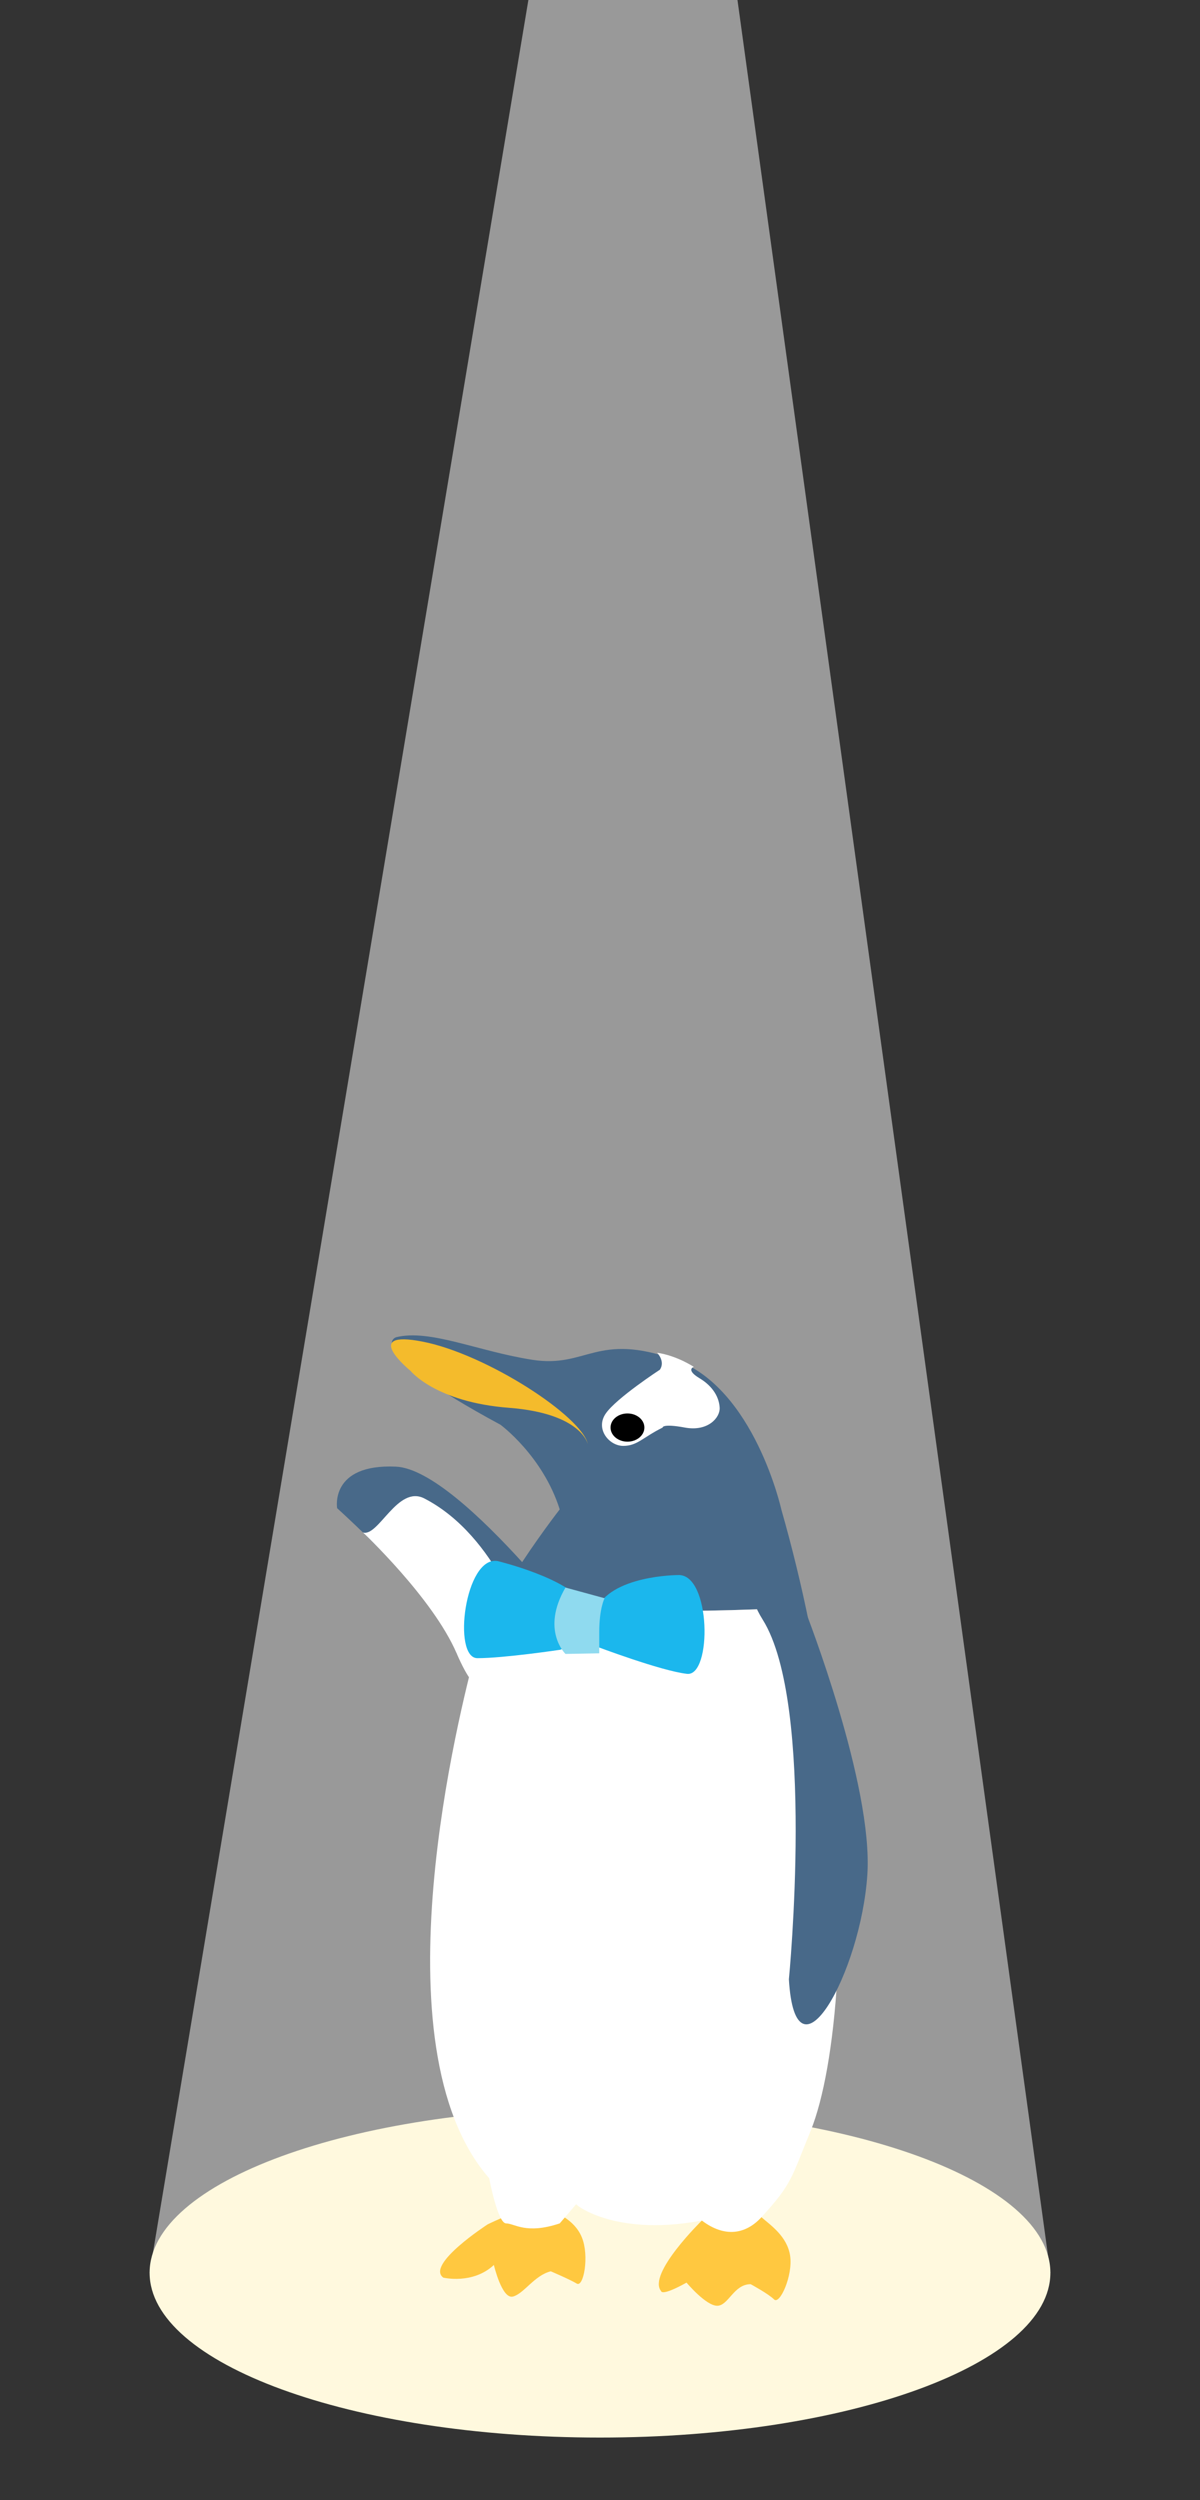 <?xml version="1.0" encoding="utf-8"?>
<!-- Generator: Adobe Illustrator 15.1.0, SVG Export Plug-In . SVG Version: 6.00 Build 0)  -->
<!DOCTYPE svg PUBLIC "-//W3C//DTD SVG 1.1//EN" "http://www.w3.org/Graphics/SVG/1.1/DTD/svg11.dtd">
<svg version="1.1" xmlns="http://www.w3.org/2000/svg" xmlns:xlink="http://www.w3.org/1999/xlink" x="0px" y="0px" width="120px"
	 height="250px" viewBox="0 0 120 250" enable-background="new 0 0 120 250" xml:space="preserve">
<rect x="0" y="0" width="120" height="250" fill="#333333" stroke="none"/>
<g id="レイヤー_1" display="none">
	<g id="パソコンペンギン" display="inline">
		<g id="スポットライト">
			<polygon opacity="0.5" fill="#FFFFFF" enable-background="new    " points="50.023,0 9.16,223.307 110.84,223.307 68.893,0 			
				"/>
			<path fill="#FFF9DE" d="M110.84,223.334c0,10.26-22.736,18.576-50.781,18.576c-28.045,0-50.781-8.316-50.781-18.576
				c0-10.264,22.736-18.58,50.781-18.58C88.104,204.754,110.84,213.07,110.84,223.334"/>
		</g>
		<g id="バンザイペンギンあお">
			<path fill="#FFC840" d="M64.793,217.424c0,0-5.396,5.275-4.01,6.943c0,0,0,0.555,2.502-0.836c0,0,1.906,2.279,3.016,2.279
				c1.113,0,1.629-2.123,3.295-2.123c0,0,1.752,0.942,2.309,1.498c0.556,0.557,1.857-2.33,1.58-4.275
				c-0.276-1.943-1.967-3.053-2.825-3.814C69.799,216.336,64.793,217.424,64.793,217.424"/>
			<path fill="#FFC840" d="M43.715,217.795c0,0-6.119,3.959-4.371,5.244c0,0,2.887,0.703,4.98-1.244c0,0,0.787,3.379,1.867,3.111
				c1.078-0.266,2.115-2.088,3.732-2.488c0,0,1.887,0.803,2.557,1.207c0.674,0.406,1.246-2.711,0.51-4.531
				c-0.736-1.82-2.641-2.49-3.658-3.023C48.315,215.538,43.715,217.795,43.715,217.795"/>
			<path fill="#486989" d="M54.965,162.154c0,0-13.756-18.637-20.287-18.928c-6.531-0.291-5.781,4.088-5.781,4.088
				s11.691,10.543,11.752,14.266C40.664,162.508,54.965,162.154,54.965,162.154"/>
			<path fill="#FFFFFF" d="M43.535,164.111c0,0-2.867-11.607-12.098-14.406c0,0,6.857,6.426,9.211,11.875
				C42.965,166.939,43.535,164.111,43.535,164.111"/>
			<path fill="#486989" d="M69.102,158.758c0,0,13.783-13.947,22.633-14.434c8.851-0.484,13.461,7.795,3.994,8.256
				c0,0-9.899,3.914-11.762,9.928C82.105,168.523,69.102,158.758,69.102,158.758"/>
			<path fill="#486989" d="M72.748,157.156c0,0,3.391,6.41,4.357,12.025c-0.896-6.859-2.338-14.199-4.49-21.748
				c0,0-2.645-11.941-10.422-14.72s-8.697,0.832-14.068,0c-5.373-0.834-10.096-3.055-13.428-2.223c0,0-3.611,1.11,10.277,8.608
				c0,0,4.166,3.058,5.832,8.332c0,0-2.365,3.029-4.611,6.601C46.193,154.039,43.875,158.543,72.748,157.156"/>
			<path fill="#FFFFFF" d="M77.105,169.182c-0.967-5.615-4.357-12.024-4.357-12.024c-28.873,1.387-26.555-3.117-26.553-3.123
				c-1.602,2.547-3.143,5.371-3.721,7.565c-1.389,5.277-9.998,38.605,1.389,51.658c0,0,0.832,4.447,1.666,4.447
				c0.832,0,1.943,1.109,5.277,0l1.666-1.947c-0.871-0.467,3.094,3.408,12.318,1.666c2.248,1.703,4.319,1.359,5.867-0.328
				c3.057-3.332,2.924-3.838,4.866-8.557C77.953,202.471,79.5,187.563,77.105,169.182"/>
			<path fill="#F4BB2C" d="M53.584,141.047c0,0-0.555-3.055-7.777-3.611c-7.221-0.557-9.688-3.637-9.688-3.637
				s-5.033-4.104,1.217-2.871C43.584,132.158,53.029,138.27,53.584,141.047"/>
			<path fill="#FFFFFF" d="M60.666,133.686c0,0-4.266,2.779-5.326,4.308c-1.063,1.526,0.326,3.192,1.715,3.192
				c1.389,0,1.918-0.834,3.875-1.807c0,0-0.063-0.414,2.197,0c2.26,0.418,3.467-0.971,3.42-1.943
				c-0.049-0.971-0.604-2.082-1.992-2.916c-1.388-0.834-0.555-1.111-0.555-1.111s-1.666-1.111-3.611-1.389
				C60.389,132.02,61.221,132.854,60.666,133.686"/>
			<path d="M59.139,139.379c0,0.77-0.746,1.391-1.666,1.391c-0.922,0-1.666-0.621-1.666-1.391c0-0.766,0.744-1.389,1.666-1.389
				C58.393,137.99,59.139,138.613,59.139,139.379"/>
			<path fill="#486989" d="M67.805,157.273c5.973,1.545,9.857,16.83,9.857,16.83l5.281-10.47
				C82.943,163.635,74.553,153.455,67.805,157.273"/>
			<path fill="#FFFFFF" d="M77.105,171.988c0,0,3.16-7.103,7.928-12.791c4.322-5.158,10.023-8.969,14.725-8.728
				c0,0,0.637,0.572-0.184,1.169c-1.535,1.122-3.738,1.317-3.738,1.317s-3.152,0.799-6.326,3.224
				c-2.826,2.159-10.566,14.975-10.984,16.596C77.105,178.268,77.105,171.988,77.105,171.988"/>
		</g>
		<g id="パソコン">
			<path fill="#595958" d="M25.754,120.564c0.154,0.196,32.598,14.292,32.598,14.292c0.57,0.24,1.51,0.36,2.098,0.271l22.998-3.522
				c0,0,0.825-0.313,0.704-0.924l-58.313-11.073C25.838,119.607,25.602,120.369,25.754,120.564"/>
			<path fill="#A3A295" d="M98.633,106.582L86.02,128.963c-0.321,0.572-1.053,0.836-1.633,0.588l-34.205-14.636
				c-0.578-0.248-0.787-0.912-0.465-1.484l12.615-22.382c0.322-0.571,1.053-0.834,1.633-0.586l34.203,14.635"/>
			<polygon fill="#DBDBDB" points="52.627,113.283 63.977,93.146 95.725,106.729 84.375,126.867 			"/>
			<polygon fill="#FFFFFF" points="53.381,113.604 64.264,94.296 95.297,107.489 84.373,126.867 			"/>
			<path fill="#B5B5B4" d="M26.037,119.273l21.908-3.398c0.588-0.09,1.527,0.032,2.098,0.271l33.689,14.167
				c0.569,0.238,0.555,0.506-0.033,0.599l-22.998,3.522c-0.588,0.09-1.527-0.033-2.098-0.271c0,0-32.217-14.091-32.598-14.292
				C25.627,119.669,26.037,119.273,26.037,119.273"/>
			<polygon fill="#494949" points="67.717,130.496 41.404,118.95 49.756,117.213 78.168,129.41 			"/>
			<polygon fill="#4F4F4E" points="53.219,129.623 41.684,124.338 46.477,122.807 58.324,128.346 			"/>
		</g>
		<g id="蝶ネクタイあお">
			<path fill="#1BB7ED" d="M45.33,150.584c0,0,7.211,1.738,8.561,4.348c1.602,3.101-2.398,4.387-2.398,4.387
				s-5.553,0.83-8.143,0.826C40.857,160.143,42.107,150.055,45.33,150.584"/>
			<path fill="#1BB7ED" d="M63.092,151.965c0,0-6.703,0.008-8.102,3.504c-1.297,3.24,0,3.498,0,3.498s6.412,2.432,8.986,2.721
				C66.451,161.967,66.354,151.803,63.092,151.965"/>
			<path fill="#8FDAEF" d="M52.016,153.195l3.85,1.051c0,0-0.525,0.986-0.525,3.322v2.1l-3.324,0.063
				C52.016,159.73,49.568,157.395,52.016,153.195"/>
		</g>
	</g>
</g>
<g id="レイヤー_2">
	<g>
		<g id="スポットライト_2_">
			<polygon opacity="0.5" fill="#FFFFFF" points="52.859,-0.125 14.961,227.264 105.039,227.264 73.73,-0.125 			"/>
			<path fill="#FFF9DE" d="M105.039,227.264c0,9.101-20.166,16.477-45.04,16.477c-24.873,0-45.038-7.376-45.038-16.477
				c0-9.1,20.165-16.478,45.038-16.478C84.873,210.786,105.039,218.164,105.039,227.264"/>
		</g>
		<g id="蝶ネクタイペンギン_2_">
			<g id="ペンギンあお_3_">
				<path fill="#FFC840" d="M70.186,222.04c0,0-5.484,5.362-4.074,7.057c0,0,0,0.563,2.541-0.849c0,0,1.938,2.314,3.066,2.314
					s1.652-2.158,3.346-2.158c0,0,1.779,0.96,2.342,1.525c0.566,0.564,1.891-2.37,1.609-4.345c-0.283-1.978-1.998-3.102-2.871-3.877
					C75.271,220.935,70.186,222.04,70.186,222.04"/>
				<path fill="#FFC840" d="M48.767,222.421c0,0-6.215,4.021-4.439,5.326c0,0,2.934,0.714,5.06-1.264c0,0,0.801,3.432,1.897,3.16
					c1.095-0.27,2.149-2.121,3.793-2.527c0,0,1.914,0.815,2.598,1.228c0.684,0.413,1.266-2.754,0.516-4.605
					c-0.747-1.849-2.682-2.529-3.716-3.072C53.441,220.125,48.767,222.421,48.767,222.421"/>
				<path fill="#486989" d="M60.199,165.888c0,0-13.977-18.938-20.613-19.234c-6.635-0.296-5.874,4.155-5.874,4.155
					s11.88,10.713,11.942,14.493C45.667,166.247,60.199,165.888,60.199,165.888"/>
				<path fill="#FFFFFF" d="M52.621,163.421c0,0-2.825-9.779-10.181-13.583c-2.679-1.385-4.585,3.874-6.146,3.4
					c0,0,6.968,6.529,9.36,12.063c2.352,5.445,2.932,2.573,2.932,2.573L52.621,163.421z"/>
				<path fill="#486989" d="M78.268,160.808c0,0,3.445,6.514,4.426,12.22c-0.908-6.97-2.373-14.429-4.563-22.097
					c0,0-2.686-12.135-10.586-14.957c-7.903-2.822-8.838,0.848-14.295,0c-5.459-0.847-10.258-3.104-13.644-2.258
					c0,0-3.668,1.13,10.44,8.749c0,0,4.234,3.104,5.926,8.466c0,0-2.402,3.078-4.684,6.706
					C51.286,157.641,48.931,162.219,78.268,160.808"/>
				<path fill="#FFFFFF" d="M82.693,173.027c-0.98-5.706-4.426-12.22-4.426-12.22c-29.336,1.412-26.982-3.167-26.979-3.171
					c-1.627,2.587-3.193,5.454-3.781,7.686c-1.41,5.361-10.158,39.226,1.412,52.488c0,0,0.846,4.516,1.692,4.516s1.976,1.129,5.36,0
					l1.694-1.977c-0.884-0.473,3.144,3.464,12.519,1.69c2.281,1.731,4.387,1.385,5.959-0.332c3.104-3.385,2.971-3.897,4.945-8.695
					C83.555,206.849,85.129,191.702,82.693,173.027"/>
				<path fill="#486989" d="M80.596,161.238c0,0,6.736,17.235,6.139,26.22c-0.654,9.807-7.191,21.577-7.846,10.461
					c0,0,2.684-27.479-2.617-35.962C73.002,156.726,80.596,161.238,80.596,161.238"/>
				<path fill="#F4BB2C" d="M58.795,144.441c0,0-0.564-3.104-7.901-3.67c-7.338-0.563-9.843-3.696-9.843-3.696
					s-5.114-4.168,1.235-2.916C48.636,135.41,58.231,141.618,58.795,144.441"/>
				<path fill="#FFFFFF" d="M65.99,136.961c0,0-4.332,2.823-5.41,4.376c-1.08,1.551,0.334,3.243,1.742,3.243
					c1.41,0,1.949-0.845,3.939-1.833c0,0-0.066-0.425,2.229,0c2.299,0.424,3.525-0.987,3.477-1.976
					c-0.049-0.987-0.615-2.117-2.023-2.962c-1.414-0.849-0.564-1.13-0.564-1.13s-1.693-1.129-3.668-1.412
					C65.711,135.268,66.555,136.115,65.99,136.961"/>
				<path d="M64.439,142.747c0,0.779-0.758,1.411-1.693,1.411s-1.691-0.632-1.691-1.411c0-0.78,0.756-1.411,1.691-1.411
					S64.439,141.967,64.439,142.747"/>
			</g>
			<g id="蝶ネクタイあお_2_">
				<path fill="#1BB7ED" d="M49.755,156.094c0,0,7.326,1.764,8.697,4.415c1.627,3.15-2.436,4.458-2.436,4.458
					s-5.643,0.843-8.273,0.84C45.212,165.803,46.482,155.555,49.755,156.094"/>
				<path fill="#1BB7ED" d="M67.801,157.496c0,0-6.809,0.007-8.23,3.56c-1.316,3.291,0,3.555,0,3.555s6.517,2.469,9.13,2.764
					C71.217,167.658,71.115,157.33,67.801,157.496"/>
				<path fill="#8FDAEF" d="M56.548,158.745l3.91,1.068c0,0-0.533,1.003-0.533,3.376v2.132l-3.377,0.062
					C56.548,165.383,54.062,163.011,56.548,158.745"/>
			</g>
		</g>
	</g>
</g>
</svg>
